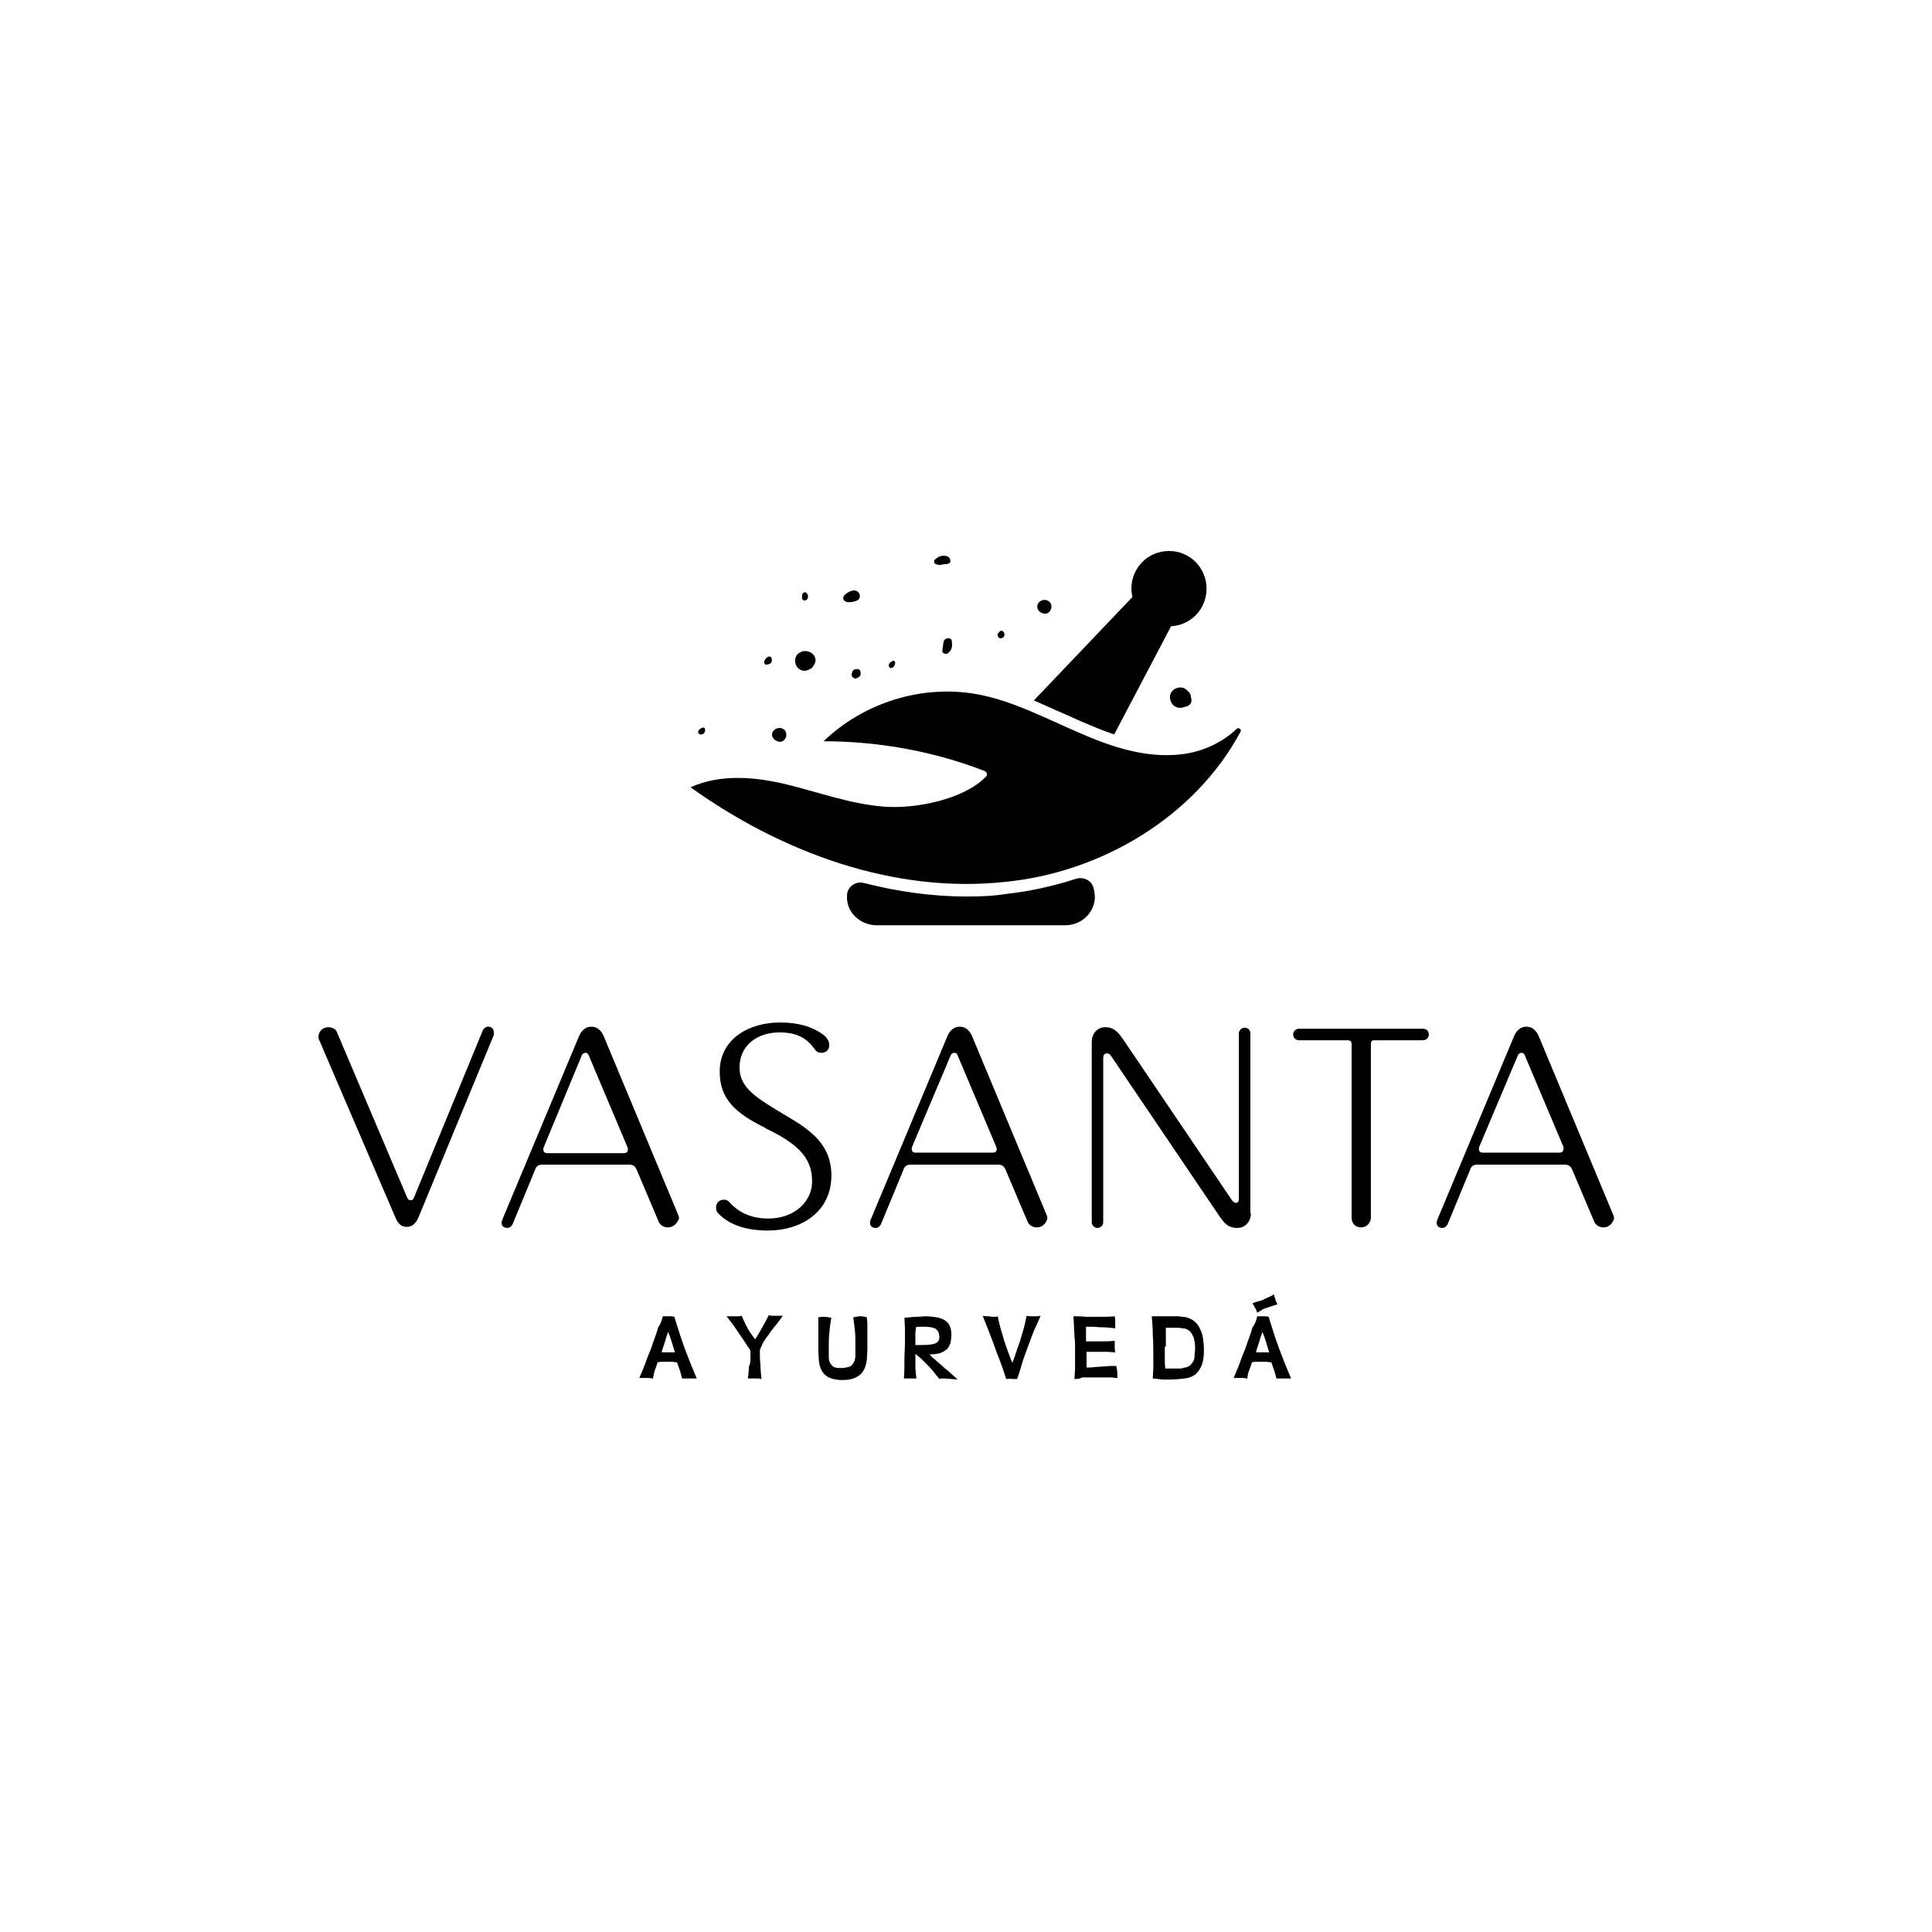 <?xml version="1.0" encoding="UTF-8"?> <svg xmlns="http://www.w3.org/2000/svg" width="1166" height="1166" viewBox="0 0 1166 1166" fill="none"><path d="M298.01 624.668L252.664 734.456C251.089 738.242 248.885 740.45 245.421 740.45C242.272 740.45 240.068 738.557 238.493 734.456L192.832 628.138C192.517 627.507 192.202 626.876 192.202 625.93C192.202 622.459 194.721 619.936 198.185 619.936C200.705 619.936 202.909 621.198 203.539 623.406L245.736 722.783C246.051 723.729 246.681 724.36 247.94 724.36C248.885 724.36 249.515 723.729 249.83 722.783L291.397 621.829C292.027 620.567 293.287 619.62 294.546 619.62C296.751 619.62 298.01 620.882 298.01 623.09C298.01 623.721 298.01 624.352 298.01 624.668Z" fill="black"></path><path d="M403.189 740.766C400.67 740.766 398.466 739.504 397.521 737.295L384.295 706.062C383.35 703.854 382.091 702.908 379.886 702.908H326.982C325.093 702.908 323.518 703.854 322.888 706.062L309.347 738.873C308.718 740.135 307.458 741.081 306.198 741.081C304.309 741.081 302.734 740.135 302.734 737.926C302.734 737.295 303.049 736.664 303.049 736.349L349.34 625.614C350.915 621.829 353.434 619.62 356.898 619.62C360.362 619.62 362.881 621.829 364.456 625.614L409.172 732.878C409.487 733.509 409.802 734.456 409.802 735.402C408.858 737.926 406.653 740.766 403.189 740.766ZM378.627 692.181L355.324 636.972C355.009 636.025 354.379 635.394 353.434 635.394C352.489 635.394 351.545 636.025 351.23 636.656L328.242 692.181C327.927 692.812 327.927 693.443 327.927 693.759C327.927 695.336 328.872 695.967 330.446 695.967H376.422C377.997 695.967 378.942 695.336 378.942 693.759C378.942 693.128 378.942 692.812 378.627 692.181Z" fill="black"></path><path d="M463.651 742.658C450.74 742.658 440.348 739.503 433.42 732.247C432.475 731.301 432.16 730.039 432.16 728.777C432.16 725.938 434.05 724.045 436.884 724.045C438.143 724.045 439.088 724.36 440.033 725.307C446.331 732.563 454.518 735.402 463.651 735.402C480.341 735.402 490.103 724.36 490.103 713.318V713.003C490.103 712.687 490.103 712.687 490.103 712.687C490.103 697.86 480.026 689.657 462.391 681.139L462.076 680.824C443.497 671.675 434.364 663.157 434.364 646.752C434.364 626.561 452.629 617.096 470.579 617.096C482.23 617.096 490.103 619.62 496.716 624.352C498.605 625.614 500.495 628.138 500.495 630.662C500.495 633.501 498.605 635.394 495.771 635.394C494.197 635.394 492.622 634.763 491.677 633.186C486.954 626.561 480.971 623.09 470.579 623.09H470.264C457.353 623.09 446.331 630.662 446.331 644.228C446.331 644.543 446.331 644.859 446.331 645.174C446.961 657.163 457.038 662.841 473.728 672.937C490.103 682.401 501.754 691.235 501.754 709.533C501.754 731.616 483.175 742.658 463.651 742.658Z" fill="black"></path><path d="M625.827 740.766C623.308 740.766 621.104 739.504 620.159 737.295L606.933 706.062C605.988 703.854 604.729 702.908 602.524 702.908H549.305C547.416 702.908 545.841 703.854 545.212 706.062L531.671 738.873C531.041 740.135 529.781 741.081 528.522 741.081C526.632 741.081 525.058 740.135 525.058 737.926C525.058 737.295 525.373 736.664 525.373 736.349L571.664 625.614C573.238 621.829 575.757 619.62 579.221 619.62C582.685 619.62 585.205 621.829 586.779 625.614L631.496 732.878C631.811 733.509 632.125 734.456 632.125 735.402C631.496 737.926 629.291 740.766 625.827 740.766ZM601.265 692.181L577.962 636.972C577.647 636.025 577.017 635.394 576.072 635.394C575.128 635.394 574.183 636.025 573.868 636.656L550.565 691.866C550.25 692.497 550.25 693.128 550.25 693.443C550.25 695.021 551.195 695.651 552.769 695.651H599.06C600.635 695.651 601.58 695.021 601.58 693.443C601.58 693.128 601.58 692.812 601.265 692.181Z" fill="black"></path><path d="M754.939 732.247C754.939 737.295 751.475 741.081 746.751 741.081C740.768 741.081 738.564 737.611 736.044 734.14L670.544 637.287C670.229 636.656 669.284 635.71 668.025 635.71C666.765 635.71 665.82 636.656 665.82 638.549V737.611C665.82 739.504 664.246 741.081 662.357 741.081C660.467 741.081 658.893 739.504 658.893 737.611V628.769C658.893 623.721 662.357 619.936 667.08 619.936C672.748 619.936 675.268 623.721 677.787 627.192L743.287 724.045C743.602 724.676 744.862 725.938 745.807 725.938C747.381 725.938 747.696 724.676 747.696 723.098V623.721C747.696 621.828 749.27 620.251 751.16 620.251C753.049 620.251 754.624 621.513 754.624 623.721V732.247H754.939Z" fill="black"></path><path d="M858.857 627.823H837.758H829.571C827.996 627.823 827.366 628.454 827.366 630.031V734.771C827.366 737.926 824.847 740.766 821.383 740.766C817.919 740.766 815.715 738.242 815.715 734.771V630.031C815.715 628.454 814.77 627.823 813.195 627.823H783.909C782.02 627.823 780.445 626.245 780.445 624.352C780.445 622.459 782.02 620.882 783.909 620.882H858.857C860.746 620.882 862.321 622.144 862.321 624.352C862.321 626.245 860.746 627.823 858.857 627.823Z" fill="black"></path><path d="M967.815 740.766C965.295 740.766 963.091 739.504 962.146 737.295L948.92 706.062C947.976 703.854 946.716 702.908 944.512 702.908H891.293C889.403 702.908 887.829 703.854 887.199 706.062L873.658 738.873C873.028 740.135 871.768 741.081 870.509 741.081C868.619 741.081 867.045 740.135 867.045 737.926C867.045 737.295 867.36 736.664 867.36 736.349L913.651 625.614C915.225 621.829 917.745 619.62 921.209 619.62C924.673 619.62 927.192 621.829 928.766 625.614L973.483 732.878C973.798 733.509 974.113 734.456 974.113 735.402C973.483 737.926 971.279 740.766 967.815 740.766ZM943.567 692.181L920.264 636.972C919.949 636.025 919.319 635.394 918.374 635.394C917.43 635.394 916.485 636.025 916.17 636.656L892.867 691.866C892.552 692.497 892.552 693.128 892.552 693.443C892.552 695.021 893.497 695.651 895.071 695.651H941.048C942.622 695.651 943.567 695.021 943.567 693.443C943.882 693.128 943.567 692.812 943.567 692.181Z" fill="black"></path><path d="M400.04 794.397C400.985 794.397 402.244 794.397 403.504 794.397C404.763 794.397 406.023 794.397 406.968 794.713C408.857 800.707 410.747 807.017 412.951 813.011C415.155 819.005 417.675 825.315 420.509 831.94C420.194 831.94 419.879 831.94 419.564 831.94C419.249 831.94 418.619 831.94 418.304 831.94C417.989 831.94 417.36 831.94 417.045 831.94C416.73 831.94 416.1 831.94 415.785 831.94C415.155 831.94 414.211 831.94 413.581 831.94C412.951 831.94 412.321 831.94 411.691 831.94C411.062 829.732 410.747 828.154 410.117 826.577C409.487 824.999 409.172 823.422 408.542 822.16C407.598 822.16 406.968 822.16 406.023 821.844C405.393 821.844 404.449 821.844 403.189 821.844C402.559 821.844 401.614 821.844 400.67 821.844C399.725 821.844 398.465 821.844 396.891 822.16C396.261 824.368 395.631 825.946 395.001 827.523C394.686 829.101 394.372 830.678 394.057 831.94C393.112 831.94 392.167 831.624 391.537 831.624C390.593 831.624 389.963 831.624 389.648 831.624C389.018 831.624 388.388 831.624 387.759 831.624C387.129 831.624 386.499 831.624 385.869 831.624C387.759 827.208 389.333 823.422 390.593 819.636C392.167 815.85 393.427 812.695 394.372 809.541C395.631 806.386 396.576 803.546 397.206 801.023C398.78 799.13 399.41 796.606 400.04 794.397ZM407.283 816.166C406.653 813.957 406.023 812.064 405.393 809.856C404.763 807.963 404.134 805.755 403.189 803.862C402.874 805.124 402.244 806.386 401.929 807.648C401.614 808.91 401.299 809.856 400.985 810.803C400.67 811.749 400.355 812.695 400.04 813.642C399.725 814.588 399.41 815.219 399.41 816.166H407.283Z" fill="black"></path><path d="M452.944 819.321C452.944 818.374 452.944 817.743 452.944 816.797C452.944 816.166 452.944 815.219 452.629 814.588C450.424 811.434 448.535 808.279 446.016 804.808C443.811 801.338 441.292 797.868 438.458 794.398C438.773 794.398 439.403 794.398 439.718 794.398C440.347 794.398 440.662 794.398 441.292 794.398C441.922 794.398 442.237 794.398 442.867 794.398C443.182 794.398 443.811 794.398 443.811 794.398C444.441 794.398 444.756 794.398 445.386 794.398C446.016 794.398 446.646 794.398 447.59 794.082C448.85 796.921 450.11 799.761 451.369 801.969C452.629 804.178 454.203 806.386 455.778 808.279C457.037 806.386 458.297 804.178 459.557 801.969C460.816 799.761 462.391 796.921 463.965 793.767C464.595 793.767 465.225 794.082 465.855 794.082C466.485 794.082 467.114 794.082 467.429 794.082C467.744 794.082 467.744 794.082 468.059 794.082C468.374 794.082 468.374 794.082 468.689 794.082H469.319C469.319 794.082 469.634 794.082 469.949 794.082C470.263 794.082 470.578 794.082 470.893 794.082H472.468C470.263 796.921 468.689 799.445 467.114 801.023C465.855 802.916 464.595 804.178 463.965 805.44C463.021 806.701 462.391 807.332 462.076 807.963C461.761 808.594 461.131 809.225 460.816 809.856C460.501 810.487 460.187 811.118 459.872 811.749C459.557 812.38 459.242 813.327 458.612 814.588V817.112C458.612 819.005 458.612 821.214 458.927 823.422C458.927 825.946 459.242 828.785 459.557 832.256C458.927 832.256 458.297 831.94 457.982 831.94C457.667 831.94 457.352 831.94 457.037 831.94H452.944C452.629 831.94 452.629 831.94 452.314 831.94C451.999 831.94 451.684 831.94 451.369 831.94C451.684 829.101 451.999 826.577 451.999 824.684C452.944 822.791 452.944 820.898 452.944 819.321Z" fill="black"></path><path d="M523.168 795.028C523.168 796.29 523.483 797.552 523.483 798.814C523.483 800.076 523.483 801.654 523.483 803.231V807.017C523.483 809.541 523.483 812.064 523.483 814.273C523.483 816.481 523.168 818.69 523.168 820.582C522.853 822.475 522.538 824.053 521.908 825.63C521.279 827.208 520.334 828.47 519.389 829.416C518.13 830.362 516.87 831.309 514.981 831.94C513.091 832.571 510.887 832.886 508.367 832.886C504.904 832.886 502.384 832.255 500.18 831.309C498.291 830.362 496.716 828.785 495.771 826.892C494.827 824.999 494.197 822.791 494.197 820.267C493.882 817.743 493.882 814.588 493.882 811.434C493.882 810.487 493.882 809.225 493.882 807.963C493.882 806.701 493.882 805.439 493.882 803.862C493.882 802.6 493.882 801.023 493.882 799.445C493.882 797.868 493.882 796.606 493.882 795.028C494.512 795.028 495.456 794.713 496.086 794.713C496.716 794.713 497.346 794.713 497.661 794.713C498.92 794.713 500.18 795.028 501.754 795.344C501.125 798.499 500.81 801.338 500.495 804.493C500.18 807.648 500.18 810.487 500.18 813.642C500.18 815.85 500.18 817.743 500.18 819.005C500.18 820.582 500.495 821.844 501.125 822.791C501.754 823.737 502.384 824.684 503.329 824.999C504.274 825.63 505.848 825.63 507.738 825.63C509.627 825.63 510.887 825.315 512.146 824.999C513.406 824.684 514.036 824.053 514.666 823.106C515.295 822.475 515.61 821.529 515.925 820.582C516.24 819.636 516.24 818.374 516.24 817.112V811.434C516.24 808.279 516.24 805.439 515.925 802.6C515.61 799.761 515.295 797.237 514.981 795.028C516.555 794.713 518.13 794.397 518.759 794.397C519.389 794.397 519.704 794.397 520.334 794.397C521.279 794.713 522.223 794.713 523.168 795.028Z" fill="black"></path><path d="M560.957 817.428C561.272 817.743 561.272 817.743 561.587 818.059C561.901 818.374 562.216 818.69 562.531 819.005C562.846 819.321 563.476 819.952 564.421 820.582C565.051 821.213 565.995 822.16 567.255 823.106C568.514 824.053 569.774 825.63 571.664 826.892C573.553 828.47 575.442 830.362 577.962 832.571C573.553 832.255 571.034 831.94 570.404 831.94C569.774 831.94 569.144 831.94 568.829 831.94C568.2 831.94 567.57 831.94 566.94 832.255C565.68 830.678 564.421 829.101 563.161 827.523C561.901 825.946 560.642 824.684 559.382 823.422C558.123 822.16 557.178 821.213 555.918 819.952C554.659 819.005 553.714 818.059 552.454 817.112C552.454 819.636 552.454 821.844 552.454 824.368C552.454 826.892 552.769 829.416 553.084 831.94C552.454 831.94 551.824 831.94 551.195 831.94C550.565 831.94 549.935 831.94 549.305 831.94C548.675 831.94 548.046 831.94 547.416 831.94C546.471 831.94 546.156 831.94 545.526 831.94C545.841 828.154 545.841 824.053 545.841 820.582C545.841 816.797 546.156 813.326 546.156 810.172C546.156 807.648 546.156 804.808 546.156 802.285C546.156 799.761 545.841 797.237 545.841 795.344C548.675 795.028 551.51 794.713 553.399 794.713C555.288 794.713 557.178 794.397 558.438 794.397C560.957 794.397 563.161 794.713 565.365 795.028C567.255 795.344 568.829 795.975 570.404 796.921C571.664 797.868 572.608 798.814 573.238 800.392C573.868 801.654 574.183 803.546 574.183 805.439C574.183 807.648 573.868 809.541 573.553 810.803C572.923 812.38 572.293 813.642 571.034 814.588C570.089 815.535 568.514 816.166 566.94 816.797C565.051 817.112 563.161 817.428 560.957 817.428ZM552.454 811.749H556.233C560.012 811.749 562.846 811.434 564.421 810.803C565.995 810.172 566.94 808.91 566.94 807.017C566.94 805.755 566.625 804.808 566.31 803.862C565.995 803.231 565.365 802.6 564.736 801.969C564.106 801.654 563.161 801.338 561.901 801.023C560.957 801.023 559.697 800.707 558.123 800.707C557.178 800.707 556.548 800.707 555.603 800.707C554.659 800.707 553.714 800.707 552.769 801.023C552.769 802.285 552.454 803.546 552.454 804.493C552.454 805.439 552.454 806.701 552.454 807.648V811.749Z" fill="black"></path><path d="M607.248 832.255C605.673 827.208 603.784 821.845 601.265 815.535C599.06 809.225 596.226 801.969 593.077 794.082C594.337 794.398 595.596 794.398 596.541 794.398C597.486 794.398 598.116 794.713 598.745 794.713C599.06 794.713 599.69 794.713 600.32 794.713C600.95 794.713 601.58 794.713 602.209 794.398C602.524 796.606 603.154 798.814 603.784 801.338C604.414 803.862 605.358 806.386 605.988 808.91C606.933 811.434 607.563 813.957 608.508 816.166C609.452 818.69 610.082 820.583 611.027 822.475C611.657 820.583 612.601 818.374 613.231 816.166C614.176 813.642 614.806 811.434 615.75 808.91C616.38 806.386 617.325 803.862 617.955 801.338C618.584 798.814 619.214 796.29 619.529 794.082C620.474 794.398 621.419 794.398 622.048 794.398C622.678 794.398 623.308 794.398 623.938 794.398C624.253 794.398 624.883 794.398 625.198 794.398C625.827 794.398 626.772 794.398 628.032 794.082C626.772 796.921 625.512 800.076 623.938 803.231C622.678 806.701 621.419 809.856 620.159 813.327C618.899 816.797 617.64 819.952 616.695 823.422C615.75 826.577 614.806 829.732 613.861 832.255C613.231 832.255 612.916 832.255 612.286 832.255C611.971 832.255 611.342 832.255 610.712 832.255C609.767 831.94 608.508 832.255 607.248 832.255Z" fill="black"></path><path d="M648.5 832.255C648.5 830.047 648.815 827.839 648.815 825.63C648.815 823.422 648.815 820.898 648.815 818.374C648.815 816.797 648.815 814.904 648.815 813.011C648.815 811.118 648.815 809.225 648.5 807.017C648.5 805.124 648.185 802.915 648.185 800.707C648.185 798.499 647.87 796.606 647.87 794.397C650.389 794.397 652.909 794.397 655.428 794.713C657.947 794.713 660.151 794.713 662.356 794.713C666.764 794.713 670.228 794.713 672.748 794.397C672.748 795.028 673.063 795.659 673.063 796.29C673.063 796.921 673.063 797.868 673.063 798.499C673.063 798.814 673.063 799.445 673.063 799.761C673.063 800.076 673.063 800.707 673.063 801.654C669.914 801.338 667.394 801.023 664.875 801.023C662.671 801.023 660.466 800.707 658.577 800.707C658.262 800.707 657.947 800.707 657.632 800.707C657.317 800.707 657.002 800.707 656.687 800.707C656.373 800.707 656.058 800.707 656.058 800.707C655.743 800.707 655.743 800.707 655.428 800.707C655.428 801.969 655.428 802.915 655.428 803.546C655.428 804.493 655.428 805.124 655.428 805.755V808.594C655.428 808.91 655.428 809.225 655.428 809.541H657.002C658.892 809.541 661.411 809.541 663.93 809.541C666.764 809.541 669.599 809.541 672.748 809.225V810.172C672.748 810.487 672.748 810.803 672.748 811.118C672.748 811.433 672.748 811.749 672.748 812.064C672.748 813.011 672.748 814.588 673.063 816.166C671.488 816.166 669.599 815.85 667.709 815.85C665.82 815.85 663.93 815.85 662.041 815.85C661.411 815.85 660.781 815.85 660.151 815.85C659.522 815.85 658.892 815.85 657.947 815.85C657.632 815.85 657.317 815.85 657.002 815.85C656.687 815.85 656.373 815.85 655.743 815.85V819.636C655.743 820.583 655.743 821.844 655.743 822.475C655.743 823.422 655.743 824.368 655.743 825.315C657.632 825.315 659.207 825.315 661.096 824.999C662.986 824.999 664.56 824.684 666.135 824.684C667.709 824.684 669.284 824.368 670.543 824.368C671.803 824.368 672.748 824.368 673.692 824.368C674.007 825.946 674.322 827.208 674.322 828.47C674.322 828.785 674.322 829.416 674.322 829.732C674.322 830.047 674.322 830.678 674.322 831.624C673.377 831.624 672.433 831.624 671.488 831.309C670.228 831.309 668.969 831.309 667.079 831.309H662.986C662.356 831.309 661.411 831.309 660.781 831.309C660.151 831.309 659.522 831.309 658.892 831.309C658.262 831.309 657.632 831.309 657.317 831.309C657.002 831.309 656.373 831.309 656.058 831.309C655.428 831.309 654.483 831.309 653.224 831.309C651.334 832.255 650.074 832.255 648.5 832.255Z" fill="black"></path><path d="M695.736 831.94C695.736 829.732 696.051 827.839 696.051 825.63C696.051 823.422 696.051 821.529 696.051 819.321C696.051 814.273 696.051 809.856 695.736 805.755C695.736 801.654 695.421 797.868 695.106 794.397C696.366 794.397 697.626 794.397 698.885 794.397C700.145 794.397 701.405 794.397 702.664 794.397H704.869C706.443 794.397 708.018 794.397 709.277 794.397C710.852 794.397 712.111 794.397 713.371 794.713C715.89 794.713 718.095 795.659 719.669 796.606C721.559 797.868 722.818 799.13 723.763 801.023C724.708 802.915 725.652 804.808 725.967 807.332C726.282 809.541 726.597 812.064 726.597 814.273C726.597 818.059 726.282 821.213 725.337 823.737C724.393 826.261 723.133 827.839 721.558 829.416C719.669 830.678 717.78 831.624 714.946 831.94C712.426 832.255 709.277 832.571 705.813 832.571C704.239 832.571 702.664 832.571 701.09 832.571C700.145 832.255 698.255 832.255 695.736 831.94ZM702.979 812.695C702.979 815.219 702.979 817.428 702.979 819.636C702.979 821.844 702.979 823.737 703.294 825.946H708.647C709.592 825.946 710.537 825.946 711.482 825.946C712.426 825.946 713.056 825.946 714.001 825.63C715.575 825.315 716.835 824.999 717.78 824.368C718.724 823.737 719.354 822.791 719.984 821.844C720.614 820.898 720.929 819.636 720.929 818.374C720.929 817.112 721.244 815.535 721.244 813.957C721.244 812.38 721.244 811.118 720.929 809.541C720.614 807.963 720.299 806.701 719.669 805.755C719.039 804.493 718.409 803.546 717.465 802.915C716.52 802.285 715.26 801.654 714.001 801.654C713.056 801.654 712.111 801.338 711.482 801.338C710.537 801.338 709.592 801.338 708.962 801.338C708.332 801.338 707.703 801.338 707.073 801.338C706.443 801.338 705.813 801.338 704.869 801.338H703.609C703.609 802.6 703.609 803.546 703.609 804.493C703.609 805.439 703.609 806.701 703.609 807.648V812.695H702.979Z" fill="black"></path><path d="M758.718 794.398C759.662 794.398 760.922 794.398 762.182 794.398C763.441 794.398 764.701 794.398 765.646 794.713C767.535 800.707 769.424 807.017 771.629 813.011C773.833 819.005 776.352 825.315 779.186 831.94C778.872 831.94 778.557 831.94 778.242 831.94C777.927 831.94 777.297 831.94 776.982 831.94C776.667 831.94 776.037 831.94 775.723 831.94C775.408 831.94 774.778 831.94 774.463 831.94C773.833 831.94 772.888 831.94 772.259 831.94C771.629 831.94 770.999 831.94 770.369 831.94C769.739 829.732 769.424 828.154 768.795 826.577C768.165 824.999 767.85 823.422 767.22 822.16C766.275 822.16 765.646 822.16 764.701 821.845C764.071 821.845 763.126 821.845 761.867 821.845C761.237 821.845 760.292 821.845 759.347 821.845C758.403 821.845 757.143 821.844 755.569 822.16C754.939 824.368 754.309 825.946 753.679 827.523C753.049 829.101 753.049 830.678 752.734 831.94C751.79 831.94 750.845 831.624 750.215 831.624C749.27 831.624 748.641 831.624 748.326 831.624C747.696 831.624 747.066 831.624 746.436 831.624C745.807 831.624 745.177 831.624 744.547 831.624C746.436 827.208 748.011 823.422 749.27 819.636C750.845 815.85 752.105 812.695 753.049 809.541C754.309 806.386 755.254 803.547 755.883 801.023C757.458 799.13 758.403 796.606 758.718 794.398ZM758.718 792.189C758.403 791.558 758.403 790.927 758.088 790.612C758.088 790.296 757.773 789.665 757.458 789.35C757.143 789.034 757.143 788.403 756.828 788.088C756.513 787.772 756.198 787.141 755.883 786.51C757.458 785.879 758.718 785.564 759.977 785.249C761.237 784.933 762.182 784.618 763.126 783.987C764.071 783.671 765.016 783.04 765.96 782.725C766.905 782.409 767.85 781.778 768.795 781.147C769.109 782.409 769.424 783.356 769.739 784.302C770.054 785.248 770.369 786.195 770.999 787.141C769.424 787.772 768.165 788.088 767.22 788.403C766.275 788.719 765.331 789.034 764.386 789.35C763.441 789.665 762.496 789.981 761.867 790.296C761.237 790.927 759.977 791.558 758.718 792.189ZM765.96 816.166C765.331 813.957 764.701 812.065 764.071 809.856C763.441 807.963 762.811 805.755 761.867 803.862C761.552 805.124 760.922 806.386 760.607 807.648C760.292 808.91 759.977 809.856 759.662 810.803C759.347 811.749 759.033 812.696 758.718 813.642C758.403 814.588 758.088 815.219 758.088 816.166H765.96Z" fill="black"></path><path d="M748.64 441.688C749.585 440.11 747.38 438.848 746.436 439.795C737.618 448.313 725.022 453.992 712.741 455.254C691.327 457.777 669.914 450.521 650.075 441.688C630.235 433.17 610.711 422.759 589.613 418.973C556.548 412.979 521.278 424.021 497.03 447.367C530.095 447.367 563.475 453.361 594.336 465.349C595.596 465.98 596.226 467.873 594.966 468.819C581.425 482.701 551.824 488.379 533.245 486.802C513.406 485.224 494.511 478.284 475.302 473.552C456.093 468.819 434.994 466.926 416.729 475.129C471.838 514.564 539.543 539.487 606.618 532.231C664.875 526.553 721.243 492.796 748.64 441.688Z" fill="black"></path><path d="M583.315 541.065C563.161 541.065 542.062 538.225 521.278 532.862C516.24 531.6 511.201 535.386 511.201 540.434C511.201 541.065 511.201 541.696 511.201 542.642C511.831 551.791 520.019 558.416 529.151 558.416H642.832C652.279 558.416 660.151 551.476 660.781 542.011C660.781 539.803 660.466 537.595 659.837 535.386C658.577 531.285 653.853 529.076 649.445 530.338C635.904 534.755 621.733 537.91 607.562 539.487C599.69 540.749 591.502 541.065 583.315 541.065Z" fill="black"></path><path d="M728.171 355.246C728.171 342.626 718.094 332.531 705.498 332.531C692.902 332.531 682.825 342.626 682.825 355.246C682.825 357.138 683.14 358.716 683.455 360.293L623.938 422.759C629.921 425.283 635.904 428.122 641.887 430.646C645.666 432.223 649.445 434.116 653.224 435.694C659.207 438.217 665.82 441.057 672.433 443.265L706.758 377.96C718.724 377.329 728.171 367.549 728.171 355.246Z" fill="black"></path><path d="M512.775 363.448C510.886 363.448 509.626 363.133 508.996 361.555C508.681 359.978 509.626 359.031 510.571 358.4C511.83 357.454 512.775 356.823 514.35 356.507C516.239 355.877 518.444 357.138 518.758 358.716C519.388 360.609 518.443 362.186 516.239 362.817C514.98 363.133 513.72 363.448 512.775 363.448Z" fill="black"></path><path d="M567.254 341.049C565.68 340.733 564.105 340.733 563.791 339.156C563.476 337.894 564.735 337.263 565.68 336.632C567.569 335.37 569.459 335.055 571.348 335.686C572.608 336.001 573.553 336.948 573.553 338.525C573.553 340.102 572.608 340.102 571.348 340.418C569.774 340.418 568.199 340.733 567.254 341.049Z" fill="black"></path><path d="M568.829 392.157C569.144 390.264 569.144 389.002 569.459 387.425C569.774 385.847 571.034 385.216 572.608 385.216C574.183 385.216 574.498 386.478 574.498 387.74C574.812 389.949 574.498 391.841 572.923 393.419C571.978 394.365 571.348 394.996 569.774 394.365C568.514 393.734 568.514 392.788 568.829 392.157Z" fill="black"></path><path d="M514.036 406.669C514.351 404.461 515.61 403.514 517.815 403.83C519.389 404.145 519.389 405.407 519.389 406.669C519.389 408.247 517.5 409.509 515.925 409.509C514.351 408.878 513.721 407.931 514.036 406.669Z" fill="black"></path><path d="M461.131 399.098C461.761 397.836 462.705 396.574 463.965 396.258C465.225 395.943 465.854 397.205 465.854 398.467C465.854 400.044 464.595 400.991 463.02 400.991C462.076 401.621 461.131 400.675 461.131 399.098Z" fill="black"></path><path d="M540.172 400.675C539.858 401.937 539.228 402.883 537.968 403.199C536.708 403.199 536.394 402.253 536.394 401.306C536.394 400.36 538.283 398.782 539.228 398.782C539.857 398.782 540.487 399.413 540.172 400.675Z" fill="black"></path><path d="M425.547 441.057C425.232 442.319 424.602 443.265 423.028 443.265C422.083 443.265 421.138 442.634 421.453 441.372C421.453 440.426 423.658 438.848 424.602 439.164C425.547 439.164 425.547 440.11 425.547 441.057Z" fill="black"></path><path d="M483.49 404.461C485.379 405.092 487.269 404.776 488.843 403.83C489.473 403.514 490.103 403.199 490.418 402.568C491.677 400.991 492.622 399.098 491.992 397.205C491.048 393.419 486.009 391.842 482.86 393.734C478.451 395.943 479.081 402.568 483.49 404.461Z" fill="black"></path><path d="M627.087 368.811C628.031 369.758 628.976 370.073 630.236 370.389C633.385 370.704 635.274 367.234 634.329 364.71C633.385 361.871 629.606 361.24 627.401 363.133L627.087 363.448C625.827 364.71 625.512 367.234 627.087 368.811Z" fill="black"></path><path d="M467.114 446.104C468.059 447.051 469.004 447.366 470.264 447.682C473.413 447.997 475.302 444.527 474.357 442.003C473.413 439.164 469.634 438.533 467.429 440.426L467.114 440.741C465.54 442.003 465.54 444.527 467.114 446.104Z" fill="black"></path><path d="M484.12 359.978C483.805 360.924 484.12 361.555 484.749 362.186C485.379 362.502 486.324 362.502 486.954 361.871C487.899 360.609 487.899 359.347 486.954 358.085C485.694 356.507 483.805 358.085 484.12 359.978Z" fill="black"></path><path d="M603.783 385.216C604.728 385.216 605.673 384.901 605.988 383.955C606.617 383.008 605.988 381.431 605.043 380.8C604.098 380.484 603.468 380.8 602.838 381.746C601.264 382.693 602.209 385.216 603.783 385.216Z" fill="black"></path><path d="M710.221 426.86C711.796 427.491 713.685 427.176 715.26 426.545C717.464 426.229 719.354 424.652 719.039 422.128C719.039 421.497 718.724 421.182 718.724 420.551C718.724 418.973 717.779 417.711 716.52 416.765C713.685 413.294 707.072 414.872 706.128 419.92C705.813 422.759 707.387 425.914 710.221 426.86Z" fill="black"></path></svg> 